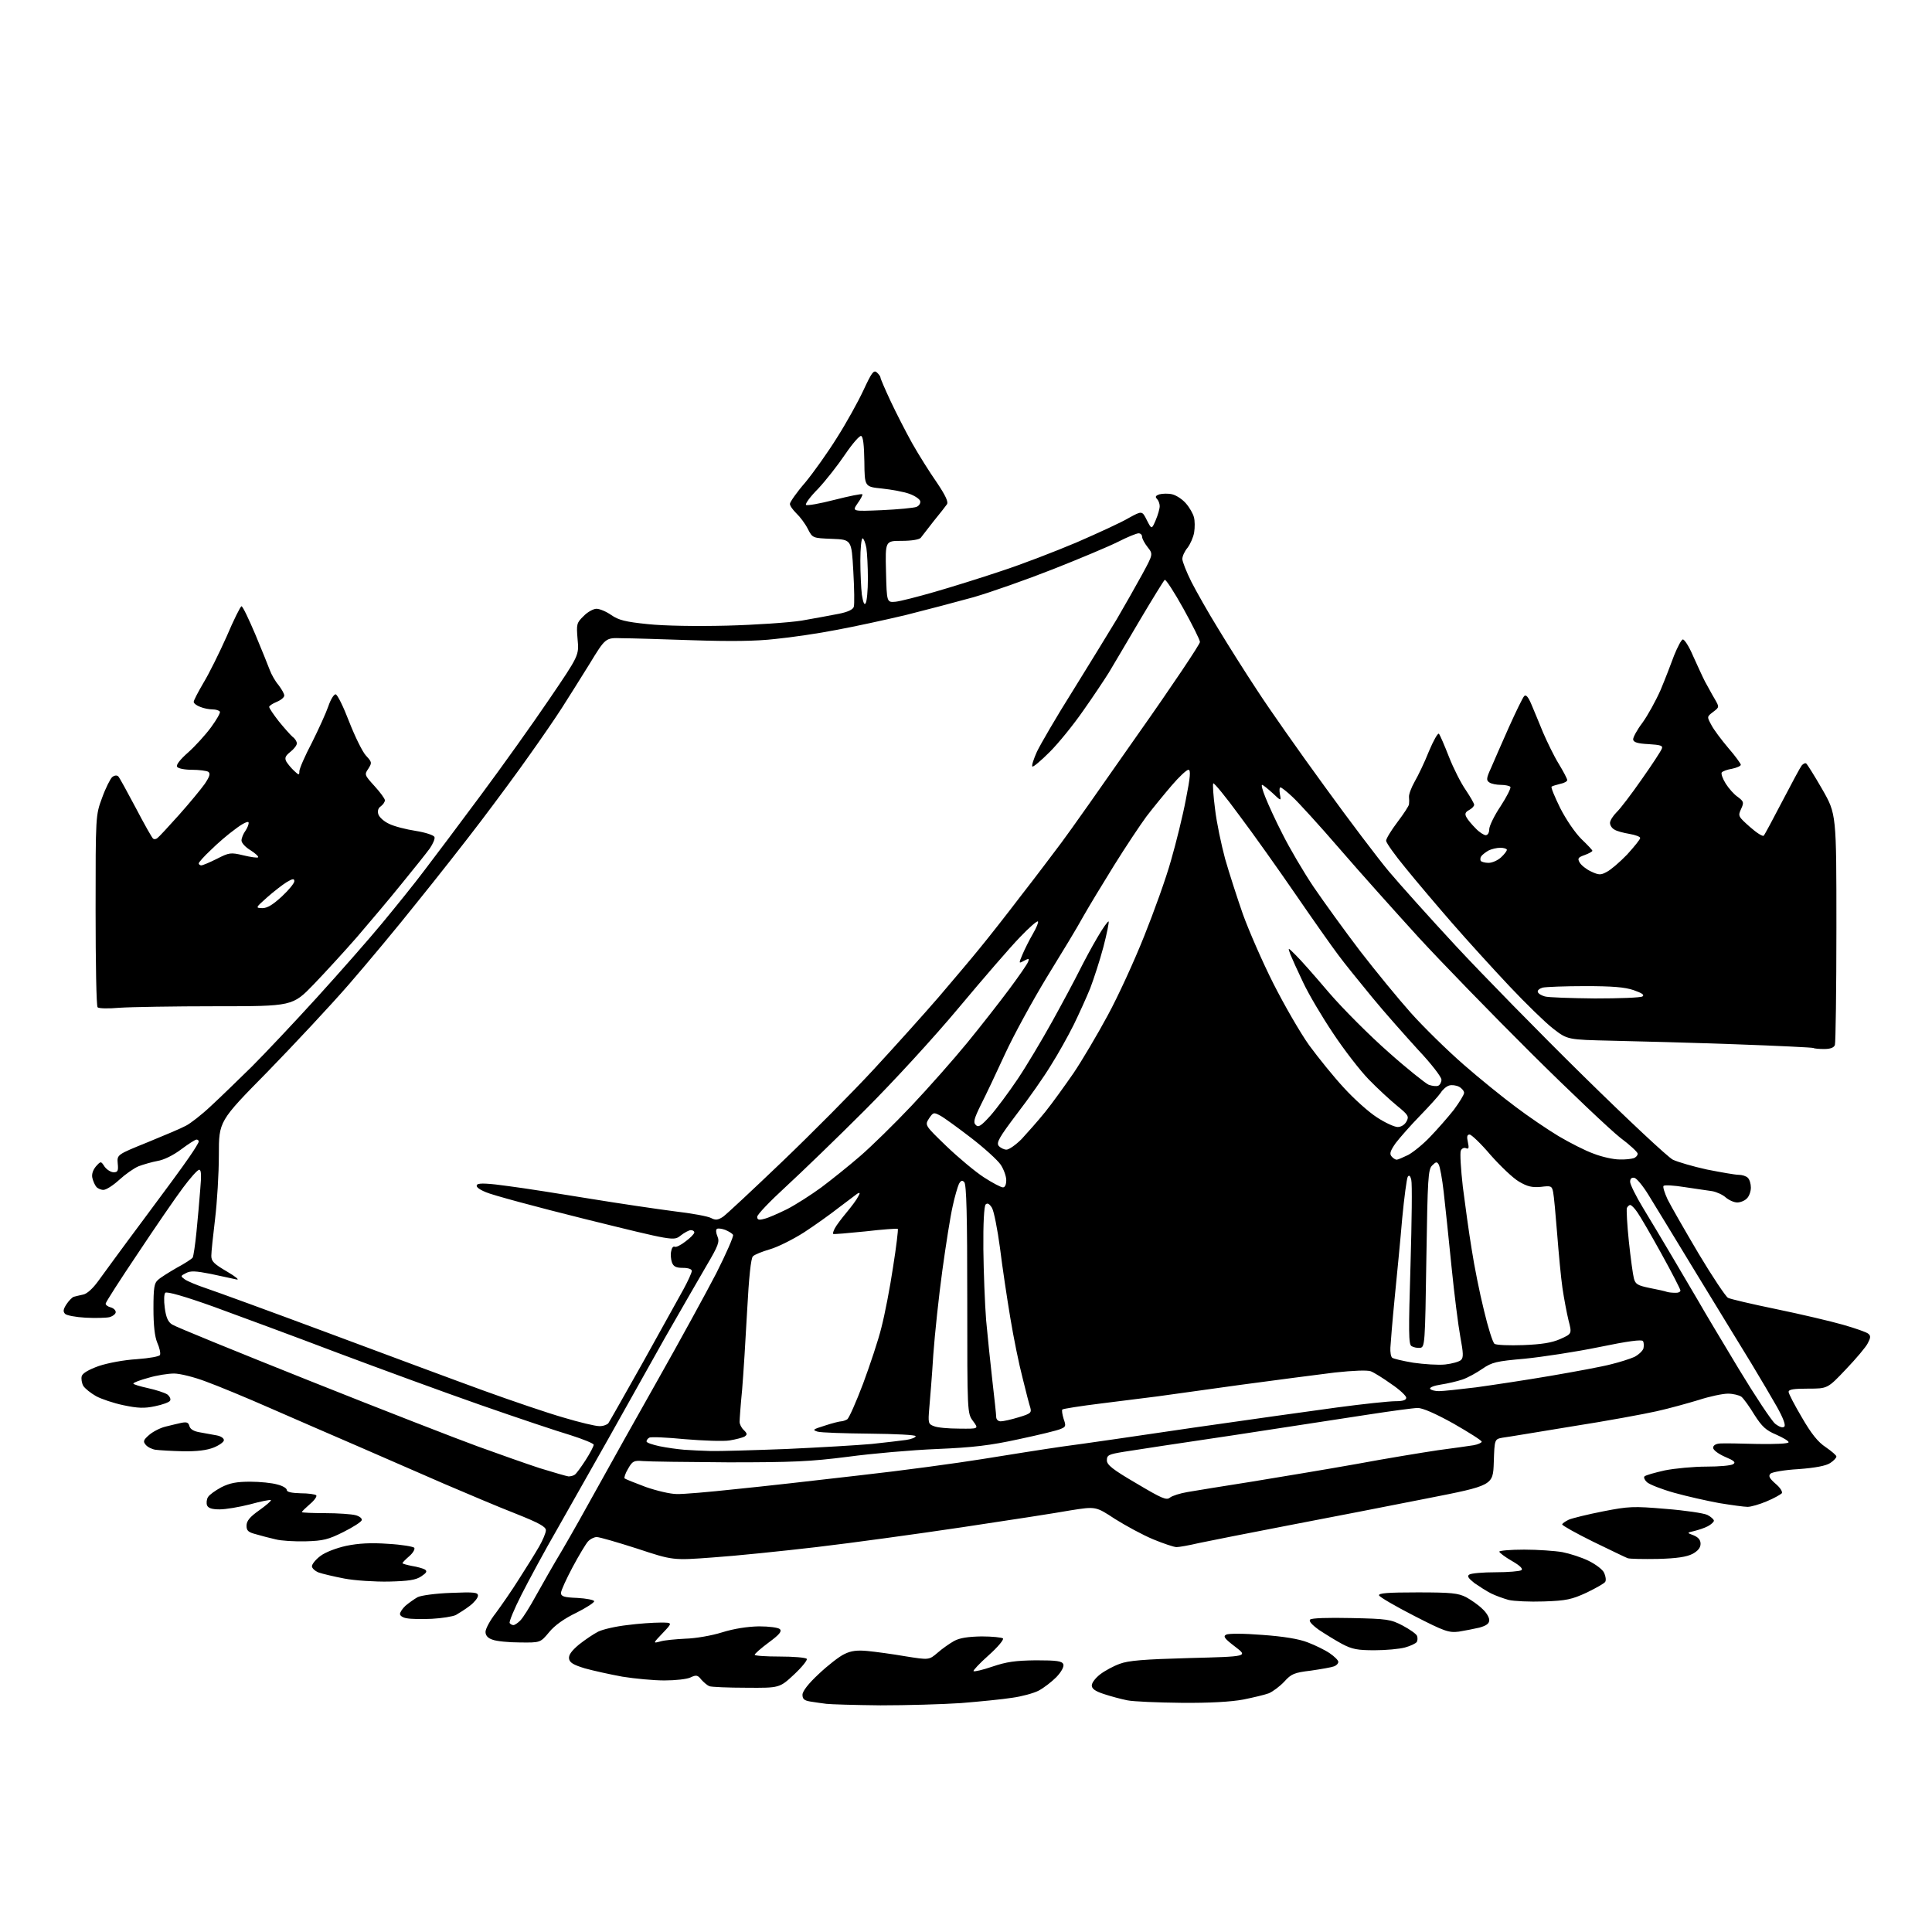 <?xml version="1.0" encoding="UTF-8" standalone="no"?>
<svg 
  version="1.1" 
  xmlns="http://www.w3.org/2000/svg" 
  xmlns:xlink="http://www.w3.org/1999/xlink" 
  xmlns:svg="http://www.w3.org/2000/svg"
  xmlns:rdf="http://www.w3.org/1999/02/22-rdf-syntax-ns#"
  xmlns:cc="http://creativecommons.org/ns#"
  xmlns:dc="http://purl.org/dc/elements/1.1/"
  viewBox="0 0 768 768"
  width="768"
  height="768"
>
<style>svg {background-color: white; }</style>"
<path stroke="none" fill="black" fill-rule="evenodd" d="M350.0,677.9C339.8,677.8 330.1,677.5 328.5,677.3C326.9,677.1 324.0,676.7 322.2,676.4C319.7,676.0 319.0,675.4 319.0,673.7C319.0,672.3 321.3,669.3 325.5,665.4C329.1,662.0 333.7,658.4 335.7,657.5C338.3,656.2 340.8,655.9 344.9,656.3C348.0,656.6 354.7,657.5 359.9,658.4C369.3,659.9 369.3,659.9 372.7,657.0C374.5,655.4 377.5,653.3 379.3,652.3C381.5,651.1 384.8,650.6 390.2,650.5C394.4,650.5 398.2,650.9 398.7,651.3C399.1,651.8 396.6,654.8 393.0,658.0C389.4,661.2 386.7,664.1 387.0,664.3C387.3,664.6 390.7,663.8 394.5,662.5C400.1,660.6 403.6,660.1 411.8,660.0C420.2,660.0 422.2,660.3 422.7,661.6C423.0,662.5 422.0,664.5 419.9,666.7C418.0,668.6 414.9,671.0 412.8,672.1C410.8,673.1 406.1,674.4 402.3,674.9C398.6,675.5 389.4,676.4 382.0,677.0C374.6,677.5 360.2,677.9 350.0,677.9zM469.7,676.9C460.2,676.8 450.5,676.4 448.1,675.9C445.6,675.4 441.5,674.3 438.8,673.4C435.4,672.3 434.0,671.3 434.0,670.0C434.0,668.9 435.5,667.0 437.3,665.6C439.1,664.2 442.6,662.3 445.1,661.4C448.5,660.1 454.6,659.6 472.8,659.1C496.1,658.5 496.1,658.5 491.0,654.6C486.8,651.4 486.1,650.5 487.4,649.8C488.3,649.3 494.4,649.3 501.8,649.9C510.2,650.5 516.4,651.5 519.9,652.9C522.8,654.0 526.7,655.9 528.6,657.2C530.5,658.5 532.0,660.0 532.0,660.6C532.0,661.3 531.2,662.1 530.3,662.4C529.3,662.8 525.2,663.5 521.1,664.1C514.4,664.9 513.3,665.4 510.5,668.5C508.7,670.4 506.0,672.4 504.4,673.1C502.8,673.7 498.2,674.8 494.2,675.6C489.4,676.5 480.8,677.0 469.7,676.9zM296.7,670.9C289.4,670.9 282.8,670.6 282.0,670.3C281.2,670.0 279.8,668.8 278.8,667.7C277.4,665.9 276.8,665.7 274.5,666.8C273.1,667.5 268.4,668.0 264.1,668.0C259.9,668.0 252.3,667.3 247.4,666.5C242.5,665.6 235.7,664.1 232.5,663.2C227.9,661.8 226.4,660.9 226.2,659.3C226.0,657.9 227.2,656.2 230.2,653.7C232.6,651.8 236.0,649.5 237.8,648.6C239.6,647.7 244.8,646.5 249.3,646.0C253.8,645.4 259.7,645.0 262.5,645.0C267.4,645.0 267.4,645.0 263.5,649.1C259.5,653.3 259.5,653.3 262.5,652.5C264.1,652.0 268.6,651.6 272.5,651.4C276.4,651.3 282.9,650.2 287.0,648.9C291.8,647.4 297.1,646.6 301.7,646.5C305.8,646.5 309.4,647.0 310.0,647.6C310.9,648.5 309.8,649.8 305.6,652.9C302.5,655.2 300.0,657.4 300.0,657.8C300.0,658.2 304.5,658.5 309.9,658.5C315.4,658.5 320.2,658.9 320.7,659.4C321.1,659.8 318.9,662.6 315.7,665.6C309.9,671.0 309.9,671.0 296.7,670.9zM546.4,656.0C539.6,656.0 537.5,655.6 533.5,653.5C530.9,652.1 526.7,649.5 524.3,647.9C521.4,645.8 520.2,644.4 520.8,643.8C521.4,643.2 527.9,643.0 537.1,643.2C551.5,643.5 552.8,643.7 557.6,646.2C560.4,647.7 563.0,649.5 563.3,650.3C563.6,651.1 563.5,652.2 563.2,652.7C562.8,653.3 560.7,654.3 558.5,654.9C556.3,655.5 550.9,656.0 546.4,656.0zM206.7,652.9C202.2,652.9 197.3,652.4 195.8,651.8C193.9,651.2 193.0,650.1 193.0,648.7C193.0,647.5 194.8,644.1 197.1,641.2C199.3,638.2 203.5,632.2 206.3,627.7C209.2,623.2 212.8,617.4 214.3,614.8C215.8,612.2 217.0,609.3 217.0,608.3C217.0,606.9 214.3,605.4 205.0,601.7C198.3,599.1 185.6,593.7 176.7,589.9C167.8,586.0 152.4,579.3 142.5,575.0C132.6,570.7 116.8,563.9 107.5,559.8C98.2,555.7 86.6,550.9 81.9,549.2C77.2,547.4 71.5,546.0 69.2,546.0C66.9,546.0 62.3,546.7 59.0,547.7C55.7,548.6 53.0,549.6 53.0,550.0C53.0,550.3 55.6,551.1 58.8,551.8C62.0,552.5 65.4,553.6 66.5,554.3C67.5,555.1 68.0,556.2 67.6,556.8C67.3,557.4 64.6,558.4 61.6,559.0C57.4,559.9 54.8,559.8 49.1,558.6C45.2,557.8 40.2,556.1 38.2,555.0C36.1,553.8 33.8,552.0 33.1,550.9C32.5,549.8 32.2,548.0 32.5,547.0C32.9,545.8 35.4,544.4 39.3,543.0C42.9,541.8 49.3,540.6 54.3,540.3C59.6,539.9 63.4,539.2 63.6,538.6C63.9,537.9 63.4,535.7 62.5,533.7C61.5,531.3 61.0,526.8 61.0,520.2C61.0,512.0 61.3,510.0 62.8,508.8C63.7,507.9 67.1,505.8 70.2,504.0C73.4,502.3 76.3,500.4 76.6,499.9C76.9,499.4 77.6,494.8 78.1,489.7C78.6,484.6 79.3,477.0 79.6,472.8C80.1,467.2 80.0,465.0 79.2,465.0C78.5,465.0 75.6,468.3 72.7,472.2C69.7,476.2 61.6,488.0 54.7,498.4C47.7,508.8 42.0,517.7 42.0,518.2C42.0,518.8 42.9,519.4 44.0,519.7C45.1,520.0 46.0,520.8 46.0,521.6C46.0,522.3 44.9,523.2 43.5,523.6C42.1,523.9 37.8,524.0 34.0,523.8C30.2,523.6 26.5,522.9 25.9,522.3C25.0,521.4 25.1,520.5 26.4,518.5C27.3,517.1 28.7,515.7 29.3,515.5C30.0,515.3 31.7,514.9 33.1,514.6C34.6,514.3 36.9,512.2 39.0,509.3C40.9,506.7 48.9,495.7 56.9,485.0C64.9,474.3 73.2,463.0 75.2,460.0C77.3,457.0 79.0,454.2 79.0,453.8C79.0,453.3 78.6,453.0 78.1,453.0C77.6,453.0 74.8,454.8 72.0,456.9C68.8,459.3 65.1,461.1 62.6,461.5C60.4,461.9 57.0,462.9 55.1,463.6C53.2,464.4 49.8,466.8 47.4,469.0C45.0,471.2 42.2,473.0 41.1,473.0C40.1,473.0 38.8,472.4 38.3,471.8C37.7,471.1 37.0,469.5 36.7,468.2C36.4,466.8 36.9,465.2 38.1,463.7C40.1,461.5 40.1,461.5 41.6,463.8C42.5,465.0 44.1,466.0 45.2,466.0C46.8,466.0 47.1,465.4 46.8,462.5C46.5,459.0 46.5,459.0 58.6,454.1C65.2,451.4 72.1,448.5 73.9,447.5C75.7,446.6 80.2,443.1 83.8,439.7C87.5,436.3 94.8,429.2 100.1,424.0C105.3,418.8 117.0,406.4 126.0,396.5C135.0,386.6 146.7,373.3 151.9,367.0C157.2,360.6 164.8,351.2 168.7,346.0C172.7,340.8 182.8,327.3 191.2,316.0C199.6,304.7 211.8,287.6 218.3,278.0C230.2,260.5 230.2,260.5 229.6,254.1C229.1,248.1 229.2,247.6 232.0,244.9C233.5,243.3 235.9,242.0 237.1,242.0C238.4,242.0 241.0,243.1 243.0,244.5C245.9,246.5 248.6,247.2 257.5,248.1C264.0,248.8 276.8,249.0 289.0,248.7C300.3,248.4 313.6,247.5 318.7,246.7C323.8,245.8 330.4,244.6 333.4,244.0C337.0,243.3 339.1,242.3 339.4,241.2C339.7,240.3 339.6,233.9 339.2,227.0C338.5,214.5 338.5,214.5 330.7,214.2C323.0,213.9 323.0,213.9 321.1,210.2C320.1,208.2 318.0,205.4 316.6,204.1C315.2,202.7 314.0,201.1 314.0,200.3C314.0,199.6 316.7,195.7 320.1,191.8C323.4,187.8 329.1,179.8 332.7,174.0C336.4,168.2 341.1,159.7 343.2,155.2C346.5,148.1 347.3,147.0 348.5,148.0C349.3,148.7 350.0,149.6 350.0,150.1C350.0,150.5 351.8,154.7 354.0,159.4C356.2,164.1 360.1,171.7 362.6,176.2C365.2,180.8 369.6,187.8 372.4,191.8C375.9,197.0 377.1,199.6 376.4,200.5C375.9,201.2 373.6,204.2 371.2,207.1C368.9,210.1 366.5,213.1 366.0,213.8C365.3,214.5 362.4,215.0 358.4,215.0C351.9,215.0 351.9,215.0 352.2,227.2C352.5,239.5 352.5,239.5 356.0,239.2C357.9,239.0 364.9,237.2 371.5,235.3C378.1,233.4 390.0,229.7 398.0,227.0C406.0,224.4 419.5,219.2 428.0,215.6C436.5,211.9 445.9,207.6 448.7,205.9C454.0,203.0 454.0,203.0 455.9,206.8C457.8,210.5 457.8,210.5 459.4,206.8C460.3,204.7 461.0,202.2 461.0,201.2C461.0,200.2 460.5,198.9 459.9,198.3C459.1,197.5 459.4,197.0 460.9,196.5C462.1,196.2 464.4,196.1 466.0,196.5C467.6,196.9 470.1,198.5 471.5,200.2C472.9,201.8 474.3,204.3 474.6,205.6C475.0,207.0 475.0,209.7 474.7,211.6C474.4,213.5 473.2,216.2 472.1,217.7C470.9,219.1 470.0,221.1 470.0,222.2C470.0,223.2 471.6,227.3 473.6,231.3C475.6,235.2 480.4,243.7 484.3,250.0C488.1,256.3 495.1,267.4 499.8,274.5C504.4,281.6 516.4,298.7 526.4,312.4C536.3,326.1 547.9,341.4 552.1,346.4C556.4,351.5 568.3,364.8 578.7,376.0C589.2,387.3 612.0,410.6 629.5,427.8C647.1,445.1 663.0,460.0 665.0,461.0C666.9,461.9 673.0,463.7 678.5,464.9C684.1,466.0 689.7,467.0 691.1,467.0C692.5,467.0 694.1,467.5 694.8,468.2C695.5,468.9 696.0,470.6 696.0,472.1C696.0,473.6 695.3,475.6 694.4,476.4C693.6,477.3 691.8,478.0 690.6,478.0C689.3,478.0 687.3,477.1 686.0,476.0C684.8,474.9 682.3,473.8 680.6,473.5C678.9,473.3 674.0,472.5 669.7,471.9C665.4,471.2 661.7,471.0 661.3,471.4C660.9,471.7 661.7,474.2 662.9,476.8C664.2,479.4 669.7,489.0 675.2,498.3C680.7,507.5 686.0,515.4 686.9,515.9C687.8,516.4 696.4,518.4 706.1,520.4C715.8,522.4 727.7,525.2 732.6,526.6C737.5,528.0 742.1,529.6 742.7,530.2C743.7,531.0 743.6,531.8 742.5,533.9C741.8,535.4 737.8,540.1 733.8,544.3C726.5,552.0 726.5,552.0 718.8,552.0C713.1,552.0 711.0,552.3 711.0,553.3C711.0,554.0 713.4,558.6 716.3,563.5C720.0,569.9 722.7,573.3 725.8,575.3C728.1,576.9 730.0,578.5 730.0,579.0C730.0,579.5 728.9,580.7 727.5,581.6C725.8,582.7 721.6,583.5 714.9,584.0C709.4,584.3 704.4,585.2 703.8,585.8C702.9,586.7 703.3,587.6 705.8,589.8C707.6,591.3 708.7,593.0 708.3,593.6C707.8,594.1 705.2,595.6 702.3,596.8C699.5,598.0 696.0,599.0 694.7,599.0C693.4,599.0 688.3,598.3 683.4,597.5C678.5,596.6 670.5,594.8 665.5,593.4C660.5,592.0 655.7,590.1 654.7,589.2C653.8,588.4 653.3,587.3 653.7,586.9C654.2,586.4 657.8,585.4 661.8,584.5C665.8,583.7 673.3,583.0 678.3,583.0C683.4,583.0 688.2,582.6 689.0,582.0C690.1,581.3 689.3,580.6 685.7,579.1C683.0,577.9 681.0,576.4 681.0,575.5C681.0,574.6 682.0,573.9 683.8,573.8C685.3,573.7 692.0,573.8 698.8,574.0C705.8,574.1 711.0,573.9 711.0,573.3C711.0,572.8 708.8,571.5 706.1,570.3C702.0,568.6 700.4,567.1 697.4,562.4C695.4,559.1 693.1,555.9 692.2,555.2C691.3,554.6 688.9,554.0 686.9,554.0C684.8,554.0 679.6,555.1 675.3,556.5C671.0,557.8 663.5,559.9 658.5,561.0C653.6,562.1 638.5,564.9 625.0,567.0C611.5,569.2 599.1,571.3 597.3,571.5C594.1,572.1 594.1,572.1 593.8,581.3C593.5,590.5 593.5,590.5 567.0,595.7C552.4,598.6 527.7,603.4 512.0,606.4C496.3,609.4 480.4,612.6 476.5,613.4C472.7,614.3 468.7,615.0 467.7,615.0C466.7,615.0 462.5,613.6 458.4,611.9C454.3,610.2 447.5,606.5 443.2,603.8C435.6,598.8 435.6,598.8 425.5,600.4C420.0,601.4 400.6,604.4 382.5,607.1C364.4,609.8 338.2,613.4 324.5,615.0C310.8,616.6 292.3,618.5 283.5,619.1C267.5,620.3 267.5,620.3 253.3,615.6C245.5,613.1 238.3,611.0 237.2,611.0C236.2,611.0 234.6,611.8 233.7,612.8C232.9,613.7 230.1,618.3 227.6,623.0C225.1,627.7 223.0,632.3 223.0,633.2C223.0,634.6 224.2,635.0 229.5,635.2C233.1,635.4 236.1,636.0 236.2,636.5C236.3,637.0 233.1,639.1 229.1,641.1C224.3,643.4 220.5,646.1 218.3,648.8C214.8,653.0 214.8,653.0 206.7,652.9zM579.9,648.6C575.9,649.1 574.2,648.5 562.1,642.3C554.7,638.5 548.5,634.9 548.2,634.2C547.9,633.3 551.6,633.0 563.5,633.0C577.0,633.0 579.6,633.3 582.8,634.9C584.8,636.0 587.7,638.0 589.2,639.5C590.8,640.9 592.0,642.9 592.0,644.0C592.0,645.4 590.9,646.2 588.1,647.0C586.0,647.5 582.3,648.2 579.9,648.6zM204.1,646.0C204.6,646.0 205.8,645.2 206.8,644.2C207.9,643.1 210.6,638.8 213.0,634.4C215.4,630.1 220.1,621.8 223.6,616.0C227.0,610.2 233.3,599.0 237.7,591.0C242.1,583.0 252.8,563.9 261.5,548.5C270.2,533.1 280.6,514.1 284.7,506.2C288.7,498.3 291.7,491.4 291.4,490.9C291.1,490.3 289.7,489.5 288.3,488.9C287.0,488.4 285.4,488.2 285.0,488.5C284.5,488.8 284.6,490.1 285.2,491.5C286.1,493.6 285.6,495.1 280.8,503.2C277.8,508.3 270.3,521.4 264.1,532.2C258.0,543.1 248.0,560.9 241.9,571.8C235.8,582.6 226.7,598.7 221.7,607.5C216.6,616.3 210.2,628.2 207.3,633.9C204.4,639.6 202.3,644.7 202.6,645.2C202.9,645.6 203.5,646.0 204.1,646.0zM171.7,643.5C167.7,643.7 163.3,643.6 161.8,643.3C160.2,643.1 159.0,642.3 159.0,641.6C159.0,640.9 160.0,639.4 161.2,638.3C162.5,637.2 164.6,635.7 166.0,634.9C167.4,634.2 173.3,633.4 179.2,633.2C188.6,632.8 190.0,633.0 190.0,634.3C190.0,635.2 188.5,637.0 186.8,638.3C185.0,639.7 182.4,641.3 181.2,642.0C179.9,642.6 175.6,643.3 171.7,643.5zM613.7,636.6C608.1,636.8 601.8,636.5 599.7,636.0C597.6,635.4 594.5,634.3 592.7,633.4C590.9,632.5 588.0,630.6 586.1,629.3C583.6,627.3 583.1,626.5 584.1,625.9C584.9,625.4 589.5,625.0 594.5,625.0C599.5,625.0 604.1,624.6 604.7,624.2C605.6,623.7 604.3,622.4 601.0,620.5C598.2,618.9 596.0,617.2 596.0,616.8C596.0,616.4 600.4,616.0 605.9,616.0C611.3,616.0 618.2,616.5 621.1,617.0C624.1,617.6 628.8,619.1 631.6,620.5C634.4,621.9 637.2,624.0 637.7,625.3C638.3,626.6 638.5,628.2 638.1,628.8C637.8,629.4 634.4,631.3 630.7,633.1C624.8,635.8 622.7,636.3 613.7,636.6zM154.6,628.7C149.0,628.8 141.1,628.3 136.9,627.5C132.7,626.7 128.1,625.6 126.7,625.1C125.2,624.5 124.0,623.4 124.0,622.6C124.0,621.8 125.5,619.9 127.4,618.5C129.4,617.0 133.6,615.4 137.6,614.5C142.5,613.5 147.4,613.2 154.3,613.7C159.7,614.0 164.4,614.8 164.7,615.3C165.0,615.9 164.1,617.4 162.7,618.6C161.2,619.9 160.0,621.1 160.0,621.4C160.0,621.6 161.7,622.1 163.8,622.5C165.8,622.8 168.2,623.5 168.9,623.9C169.9,624.6 169.6,625.2 167.5,626.6C165.3,628.1 162.4,628.5 154.6,628.7zM659.0,619.7C653.2,619.8 647.8,619.7 647.0,619.4C646.2,619.1 640.0,616.1 633.2,612.8C626.5,609.5 621.0,606.4 621.0,606.0C621.0,605.6 622.2,604.8 623.6,604.1C625.0,603.5 631.1,602.0 637.2,600.8C647.4,598.8 649.2,598.7 662.1,599.8C669.8,600.4 677.2,601.5 678.7,602.2C680.1,602.9 681.3,604.0 681.3,604.5C681.3,605.0 680.2,606.0 678.9,606.7C677.6,607.4 675.1,608.2 673.5,608.6C670.5,609.3 670.5,609.3 673.2,610.3C675.1,611.1 676.0,612.1 676.0,613.7C676.0,615.2 675.0,616.5 672.8,617.7C670.4,618.9 666.6,619.5 659.0,619.7zM121.5,612.7C117.1,612.8 111.7,612.5 109.5,611.9C107.3,611.4 103.8,610.5 101.8,609.9C98.7,609.1 98.0,608.5 98.0,606.5C98.0,604.6 99.3,603.0 103.0,600.4C105.8,598.4 107.9,596.6 107.7,596.3C107.4,596.1 103.7,596.8 99.4,598.0C95.1,599.1 89.7,600.0 87.3,600.0C84.2,600.0 82.8,599.5 82.3,598.4C82.0,597.5 82.1,596.0 82.7,595.1C83.2,594.2 85.6,592.5 88.0,591.2C91.4,589.5 94.1,589.0 99.5,589.0C103.3,589.0 108.2,589.5 110.2,590.1C112.3,590.6 114.0,591.6 114.0,592.3C114.0,593.1 115.9,593.5 119.5,593.6C122.5,593.6 125.3,594.0 125.7,594.4C126.1,594.8 125.0,596.4 123.2,597.9C121.5,599.4 120.0,600.8 120.0,601.1C120.0,601.3 124.2,601.5 129.2,601.5C134.3,601.5 139.8,601.9 141.3,602.3C142.9,602.7 144.0,603.6 143.8,604.3C143.6,605.0 140.3,607.1 136.5,609.0C130.5,612.0 128.5,612.5 121.5,612.7zM465.1,595.3C466.0,594.6 469.1,593.6 472.1,593.1C475.1,592.6 486.5,590.7 497.5,589.0C508.5,587.2 527.2,584.1 539.0,582.0C550.8,579.8 565.5,577.4 571.5,576.5C577.5,575.7 584.0,574.8 585.8,574.5C587.5,574.2 589.0,573.5 589.0,573.1C589.0,572.6 583.9,569.4 577.8,565.9C570.8,562.0 565.4,559.6 563.5,559.7C561.9,559.7 553.1,560.9 544.0,562.3C534.9,563.7 510.9,567.4 490.5,570.5C470.1,573.5 450.5,576.5 446.8,577.1C440.7,578.1 440.0,578.4 440.0,580.5C440.0,582.3 442.2,584.1 451.8,589.7C461.9,595.7 463.7,596.5 465.1,595.3zM269.0,593.9C271.5,594.0 281.8,593.1 292.0,592.0C302.2,591.0 324.4,588.5 341.5,586.5C358.6,584.6 380.6,581.6 390.5,580.0C400.4,578.4 414.8,576.1 422.5,575.0C430.2,574.0 453.6,570.6 474.5,567.5C495.4,564.5 521.0,560.9 531.4,559.5C541.8,558.1 552.3,557.0 554.7,557.0C557.6,557.0 559.0,556.6 559.0,555.6C559.0,554.9 556.4,552.4 553.1,550.2C549.9,547.9 546.2,545.6 544.9,545.1C543.4,544.6 538.1,544.8 530.6,545.6C524.1,546.4 507.2,548.6 493.1,550.5C479.0,552.5 464.1,554.5 460.0,555.1C455.9,555.6 445.8,556.9 437.7,557.9C429.6,558.9 422.6,560.0 422.3,560.3C422.0,560.6 422.3,562.3 422.8,564.0C423.8,566.8 423.7,567.2 421.7,568.0C420.5,568.6 413.0,570.4 405.0,572.1C393.6,574.6 386.7,575.4 372.5,576.0C362.6,576.4 346.6,577.8 337.0,579.1C322.0,581.0 315.3,581.3 289.5,581.3C273.0,581.2 257.7,581.0 255.6,580.8C252.0,580.5 251.4,580.8 249.7,583.8C248.6,585.6 248.0,587.4 248.3,587.7C248.7,588.0 252.4,589.5 256.7,591.1C261.0,592.6 266.5,593.9 269.0,593.9zM226.0,586.9C226.8,586.9 228.0,586.6 228.5,586.2C229.1,585.8 231.0,583.2 232.8,580.4C234.6,577.6 236.0,574.9 236.0,574.3C236.0,573.8 231.8,572.1 226.8,570.5C221.7,569.0 205.6,563.6 191.0,558.5C176.4,553.4 150.8,544.0 134.0,537.7C117.2,531.3 95.2,523.2 85.1,519.5C73.4,515.3 66.3,513.3 65.7,513.9C65.2,514.4 65.1,517.0 65.5,519.9C66.0,523.7 66.8,525.5 68.4,526.5C69.7,527.4 94.3,537.4 123.1,548.9C151.9,560.4 182.0,572.1 190.0,575.0C198.0,577.9 209.0,581.8 214.5,583.6C220.0,585.3 225.2,586.8 226.0,586.9zM72.7,576.9C68.2,576.8 63.3,576.5 61.8,576.3C60.4,576.1 58.6,575.2 57.9,574.3C56.8,573.0 57.0,572.4 59.3,570.4C60.8,569.1 63.7,567.6 65.8,567.1C67.8,566.6 70.7,565.9 72.1,565.6C74.2,565.2 74.9,565.4 75.3,566.9C75.6,568.1 77.0,569.0 79.6,569.4C81.8,569.8 84.7,570.3 86.2,570.6C87.8,570.9 89.0,571.7 89.0,572.5C89.0,573.2 87.2,574.5 85.0,575.4C82.3,576.5 78.3,577.0 72.7,576.9zM282.5,576.8C285.8,576.9 299.3,576.5 312.5,576.0C325.7,575.4 341.0,574.5 346.5,574.0C352.0,573.4 358.2,572.7 360.2,572.4C362.3,572.1 364.0,571.4 364.0,570.9C364.0,570.4 356.0,570.0 345.8,569.9C335.7,569.8 326.4,569.5 325.0,569.1C322.8,568.4 323.1,568.2 327.9,566.7C330.9,565.7 333.8,565.0 334.4,565.0C335.0,565.0 336.1,564.6 336.8,564.2C337.5,563.7 340.3,557.4 343.1,550.0C345.8,542.7 349.2,532.6 350.4,527.6C351.7,522.6 353.8,511.8 355.0,503.7C356.3,495.6 357.1,488.7 356.9,488.5C356.6,488.3 350.8,488.7 344.0,489.5C337.1,490.2 331.4,490.7 331.2,490.5C331.0,490.3 331.3,489.3 331.9,488.2C332.4,487.2 334.5,484.4 336.5,482.0C338.5,479.6 340.6,476.8 341.1,475.7C342.0,474.2 341.9,473.9 340.8,474.5C340.1,475.0 336.8,477.5 333.5,480.0C330.2,482.6 323.9,487.1 319.6,489.9C315.2,492.7 309.2,495.7 306.1,496.6C303.0,497.5 300.0,498.7 299.3,499.4C298.5,500.1 297.7,507.8 297.0,521.0C296.4,532.3 295.5,546.5 295.0,552.5C294.4,558.5 294.0,564.3 294.0,565.2C294.0,566.1 294.7,567.6 295.7,568.5C297.1,569.9 297.1,570.3 295.9,571.1C295.1,571.5 292.5,572.2 290.0,572.6C287.5,573.0 279.6,572.7 272.3,572.1C265.1,571.4 258.7,571.1 258.1,571.5C257.5,571.8 257.0,572.5 257.0,573.0C257.0,573.5 259.4,574.3 262.2,574.9C265.1,575.5 269.5,576.1 272.0,576.3C274.5,576.5 279.2,576.7 282.5,576.8zM381.3,567.9C389.1,568.0 389.1,568.0 386.8,564.9C384.5,561.8 384.5,561.8 384.5,516.5C384.5,483.4 384.2,470.8 383.3,469.9C382.5,469.1 382.0,469.2 381.2,470.6C380.7,471.7 379.5,475.7 378.7,479.5C377.8,483.4 376.0,494.8 374.6,505.0C373.2,515.2 371.6,530.2 371.0,538.5C370.5,546.8 369.7,556.3 369.4,559.8C368.9,565.6 369.0,566.1 371.2,566.9C372.5,567.5 377.0,567.9 381.3,567.9zM709.3,567.1C709.9,566.5 708.8,563.6 706.4,559.3C704.3,555.6 699.7,547.8 696.2,542.0C692.6,536.2 682.9,520.2 674.5,506.5C666.2,492.8 657.5,478.6 655.3,475.0C653.1,471.4 650.6,468.4 649.7,468.2C648.6,468.0 648.0,468.5 648.0,469.8C648.0,470.8 650.3,475.5 653.1,480.1C655.9,484.7 661.1,493.4 664.7,499.5C668.3,505.6 673.0,513.6 675.3,517.5C677.5,521.4 684.7,533.4 691.2,544.2C697.8,555.1 704.3,564.9 705.7,566.0C707.4,567.3 708.7,567.7 709.3,567.1zM238.1,566.9C239.6,567.0 241.2,566.4 241.8,565.8C242.3,565.1 248.5,554.1 255.6,541.5C262.6,528.9 269.9,515.8 271.7,512.5C273.5,509.2 275.0,505.9 275.0,505.2C275.0,504.5 273.6,504.0 271.5,504.0C268.8,504.0 267.7,503.5 267.1,501.8C266.7,500.7 266.5,498.6 266.8,497.4C267.0,496.1 267.6,495.3 268.2,495.6C268.7,495.9 270.6,495.0 272.5,493.5C274.4,492.1 276.0,490.5 276.0,489.9C276.0,489.4 275.4,489.0 274.6,489.0C273.9,489.0 272.0,490.0 270.5,491.2C267.8,493.3 267.8,493.3 232.6,484.6C213.3,479.8 195.5,475.0 193.1,473.9C190.0,472.6 189.0,471.6 189.7,470.9C190.4,470.2 194.3,470.4 202.1,471.5C208.4,472.3 222.9,474.6 234.5,476.5C246.1,478.4 261.1,480.6 268.0,481.5C274.9,482.3 281.5,483.5 282.7,484.2C284.4,485.1 285.4,485.0 287.4,483.7C288.7,482.8 299.3,472.9 310.9,461.8C322.6,450.6 339.0,434.1 347.4,425.0C355.8,415.9 367.4,403.0 373.1,396.4C378.8,389.7 386.2,381.0 389.5,376.9C392.8,372.9 400.2,363.5 405.9,356.0C411.7,348.6 418.8,339.1 421.9,335.0C425.0,330.9 438.6,311.6 452.2,292.1C465.9,272.7 477.0,256.1 477.0,255.2C477.0,254.4 474.0,248.4 470.4,241.9C466.8,235.4 463.4,230.2 463.0,230.5C462.6,230.8 458.1,238.1 453.0,246.7C447.9,255.4 442.3,264.8 440.7,267.5C439.0,270.2 434.5,277.0 430.6,282.5C426.8,288.0 420.8,295.4 417.3,298.9C413.8,302.4 410.7,305.0 410.4,304.7C410.0,304.4 410.9,301.7 412.2,298.8C413.6,295.9 419.9,285.0 426.4,274.7C432.8,264.4 440.7,251.5 443.9,246.2C447.0,240.9 451.6,232.8 454.0,228.4C458.4,220.3 458.4,220.3 456.2,217.5C455.0,216.0 454.0,214.1 454.0,213.4C454.0,212.6 453.4,212.0 452.6,212.0C451.8,212.0 448.1,213.5 444.4,215.4C440.6,217.3 428.9,222.2 418.5,226.3C408.1,230.4 393.9,235.4 387.0,237.4C380.1,239.3 368.0,242.5 360.0,244.5C352.0,246.4 339.6,249.1 332.5,250.4C325.4,251.8 314.4,253.4 308.2,254.0C300.5,254.9 290.2,255.0 275.2,254.5C263.3,254.1 250.6,253.7 247.1,253.7C240.7,253.5 240.7,253.5 234.3,264.0C230.7,269.8 225.8,277.6 223.3,281.5C220.8,285.4 215.1,293.7 210.6,300.0C206.2,306.3 197.4,318.2 191.1,326.5C184.8,334.8 173.4,349.3 165.7,358.8C158.1,368.4 145.9,383.0 138.7,391.3C131.5,399.6 116.9,415.2 106.3,426.1C87.0,445.7 87.0,445.7 87.0,459.1C87.0,466.5 86.3,477.9 85.5,484.5C84.7,491.1 84.0,497.7 84.0,499.2C84.0,501.4 85.0,502.4 90.3,505.5C93.7,507.5 95.4,508.9 94.0,508.6C92.6,508.3 88.0,507.3 83.8,506.4C77.7,505.2 75.7,505.1 73.9,506.1C71.7,507.2 71.7,507.3 73.5,508.6C74.5,509.3 78.3,510.9 81.9,512.1C85.5,513.3 107.2,521.2 130.0,529.7C152.8,538.2 180.7,548.6 192.0,552.7C203.3,556.8 217.7,561.7 224.0,563.5C230.3,565.4 236.7,566.9 238.1,566.9zM397.8,565.0C398.8,565.0 402.0,564.3 404.9,563.4C409.6,562.0 410.1,561.6 409.6,559.7C409.2,558.5 407.8,553.2 406.5,547.8C405.1,542.5 402.9,531.7 401.6,523.8C400.3,516.0 398.4,503.4 397.5,496.0C396.5,488.6 395.1,481.4 394.3,480.1C393.3,478.5 392.5,478.1 391.8,478.8C391.2,479.4 390.8,486.4 390.9,496.5C391.0,505.6 391.5,518.4 392.0,524.8C392.6,531.2 393.7,542.1 394.5,549.0C395.3,555.9 396.0,562.3 396.0,563.2C396.0,564.3 396.8,565.0 397.8,565.0zM572.0,553.0C573.6,553.0 580.2,552.3 586.7,551.5C593.2,550.6 606.6,548.6 616.5,546.9C626.4,545.2 637.2,543.2 640.5,542.3C643.8,541.5 647.9,540.2 649.7,539.4C651.4,538.5 653.0,537.0 653.3,536.0C653.5,535.0 653.5,533.7 653.1,533.1C652.6,532.4 647.2,533.1 635.6,535.5C626.4,537.4 613.1,539.4 606.2,540.1C594.8,541.1 593.1,541.5 589.3,544.1C587.0,545.7 583.4,547.7 581.3,548.4C579.2,549.1 575.4,550.0 572.7,550.4C570.1,550.8 568.2,551.5 568.5,552.1C568.9,552.6 570.4,553.0 572.0,553.0zM574.5,542.4C577.2,542.1 580.1,541.3 580.8,540.6C581.8,539.6 581.7,537.9 580.5,531.4C579.7,527.1 578.1,514.5 577.0,503.5C575.9,492.5 574.5,479.2 573.9,473.9C573.3,468.6 572.4,463.7 571.9,462.9C571.2,461.7 570.8,461.8 569.3,463.3C567.7,464.9 567.5,468.2 567.0,500.3C566.5,534.6 566.4,535.5 564.5,535.8C563.4,535.9 561.9,535.6 561.1,535.1C559.9,534.4 559.9,529.3 560.7,502.9C561.2,485.6 561.4,470.4 561.0,469.0C560.6,467.3 560.1,467.0 559.6,467.8C559.2,468.5 558.2,475.9 557.4,484.3C556.7,492.7 555.3,506.9 554.4,516.0C553.5,525.1 552.8,533.9 552.7,535.7C552.6,537.5 552.9,539.3 553.4,539.7C553.8,540.1 557.6,541.0 561.8,541.7C566.0,542.3 571.8,542.7 574.5,542.4zM605.5,534.7C612.8,534.4 616.8,533.8 620.2,532.3C624.9,530.2 624.9,530.2 623.5,524.8C622.8,521.9 621.7,516.1 621.1,512.0C620.5,507.9 619.6,498.2 619.0,490.5C618.4,482.8 617.7,475.3 617.4,473.9C616.9,471.4 616.6,471.3 612.5,471.8C609.0,472.1 607.2,471.7 603.8,469.7C601.4,468.3 596.4,463.5 592.5,459.1C588.7,454.6 584.9,451.0 584.2,451.0C583.2,451.0 583.0,451.8 583.5,454.0C584.0,456.4 583.9,456.9 582.7,456.4C581.9,456.1 581.0,456.6 580.7,457.4C580.3,458.3 580.7,464.7 581.5,471.8C582.4,478.8 583.9,489.9 585.0,496.5C586.0,503.1 588.2,514.1 589.9,520.9C591.5,527.7 593.4,533.7 594.1,534.2C594.9,534.7 600.0,534.9 605.5,534.7zM665.8,513.9C667.0,514.0 668.0,513.6 668.0,513.0C668.0,512.5 664.6,505.9 660.4,498.3C656.2,490.7 651.9,483.3 650.8,481.8C649.7,480.2 648.5,479.0 648.0,479.0C647.6,479.0 647.0,479.6 646.7,480.2C646.5,480.9 646.8,486.9 647.5,493.5C648.2,500.1 649.1,506.7 649.5,508.2C650.1,510.5 651.0,511.0 655.8,512.0C659.0,512.6 662.0,513.3 662.5,513.5C663.0,513.7 664.5,513.9 665.8,513.9zM303.8,484.5C305.3,484.2 309.3,482.4 312.8,480.7C316.3,478.9 322.4,475.0 326.5,472.0C330.5,469.0 337.5,463.4 342.0,459.5C346.4,455.7 355.6,446.7 362.4,439.5C369.1,432.4 379.1,421.1 384.5,414.5C389.9,407.9 397.4,398.3 401.2,393.2C405.0,388.1 408.4,383.2 408.7,382.3C409.2,381.0 409.0,380.9 407.1,381.9C404.9,383.1 404.9,383.1 406.5,379.3C407.4,377.2 409.2,373.6 410.6,371.2C412.0,368.8 412.9,366.6 412.6,366.3C412.3,365.9 409.0,368.8 405.4,372.6C401.7,376.4 390.9,388.9 381.2,400.5C371.1,412.6 355.1,430.0 343.6,441.5C332.5,452.6 318.4,466.2 312.2,471.9C306.1,477.5 301.0,482.8 301.0,483.7C301.0,484.9 301.7,485.1 303.8,484.5zM398.7,472.0C399.5,472.0 400.0,470.9 400.0,469.1C400.0,467.6 399.0,464.8 397.8,463.0C396.5,461.1 391.2,456.3 386.0,452.3C380.8,448.3 375.3,444.3 373.8,443.5C371.2,442.1 371.0,442.1 369.3,444.6C367.6,447.3 367.6,447.3 376.2,455.6C381.0,460.2 387.7,465.8 391.1,468.0C394.5,470.2 397.9,472.0 398.7,472.0zM555.2,461.0C555.7,461.0 557.7,460.1 559.8,459.1C561.8,458.0 565.8,454.8 568.6,451.8C571.4,448.9 575.6,444.1 577.9,441.2C580.1,438.2 582.0,435.2 582.0,434.4C582.0,433.7 581.1,432.6 580.0,432.0C578.8,431.4 577.1,431.2 576.1,431.5C575.0,431.8 573.5,433.1 572.7,434.4C571.9,435.6 568.1,439.8 564.4,443.6C560.7,447.4 556.4,452.3 554.8,454.4C552.7,457.4 552.3,458.6 553.1,459.6C553.7,460.4 554.7,461.0 555.2,461.0zM643.7,460.9C646.0,461.0 648.5,460.7 649.4,460.4C650.3,460.1 651.0,459.3 651.0,458.6C651.0,458.0 647.9,455.1 644.0,452.2C640.2,449.2 624.3,434.2 608.7,418.7C593.1,403.2 572.9,382.4 563.8,372.5C554.8,362.6 540.7,346.9 532.6,337.5C524.5,328.1 516.0,318.8 513.8,316.8C511.6,314.7 509.4,313.0 509.0,313.0C508.6,313.0 508.5,314.2 508.8,315.8C509.3,318.5 509.3,318.5 505.8,315.2C503.9,313.5 502.1,312.0 501.7,312.0C501.3,312.0 501.9,314.2 503.0,316.9C504.1,319.7 507.1,326.3 509.9,331.7C512.6,337.1 518.1,346.5 522.2,352.6C526.3,358.6 534.6,370.1 540.7,378.1C546.8,386.0 555.9,397.1 560.9,402.7C565.9,408.3 575.3,417.5 581.7,423.1C588.1,428.7 597.5,436.3 602.5,440.0C607.5,443.8 615.2,449.0 619.5,451.6C623.9,454.2 630.1,457.4 633.5,458.6C636.8,459.9 641.4,460.9 643.7,460.9zM400.1,457.0C401.1,457.0 403.8,455.1 406.1,452.8C408.3,450.4 412.6,445.6 415.5,442.0C418.4,438.4 423.4,431.4 426.8,426.5C430.1,421.6 436.2,411.3 440.3,403.7C444.4,396.2 450.9,382.0 454.8,372.2C458.7,362.5 463.6,348.9 465.5,342.0C467.5,335.1 470.2,324.2 471.4,317.8C473.2,308.8 473.4,306.0 472.4,306.0C471.7,306.0 468.7,308.8 465.8,312.2C462.8,315.7 458.3,321.2 455.7,324.6C453.2,328.0 447.4,336.7 442.8,344.1C438.2,351.5 432.7,360.6 430.5,364.5C428.4,368.4 421.9,379.1 416.1,388.5C410.4,397.9 402.9,411.6 399.5,419.0C396.1,426.4 391.8,435.5 389.9,439.2C387.2,444.7 386.8,446.2 387.9,447.2C388.9,448.3 390.0,447.6 393.7,443.5C396.1,440.8 401.0,434.2 404.5,429.0C408.0,423.8 414.2,413.4 418.3,406.0C422.4,398.6 427.2,389.6 429.0,386.0C430.8,382.4 434.0,376.4 436.2,372.7C438.4,368.9 440.4,366.1 440.7,366.3C440.9,366.6 440.0,371.2 438.6,376.5C437.2,381.8 434.8,389.1 433.4,392.8C431.9,396.5 428.9,403.1 426.8,407.4C424.6,411.8 420.6,419.0 417.8,423.4C415.1,427.9 409.0,436.6 404.3,442.7C397.2,452.1 396.0,454.2 397.0,455.5C397.7,456.3 399.1,457.0 400.1,457.0zM555.6,448.0C557.0,448.0 558.4,447.1 559.1,445.8C560.2,443.8 559.8,443.2 555.4,439.6C552.7,437.4 547.6,432.7 544.1,429.1C540.6,425.5 534.2,417.2 529.9,410.7C525.6,404.3 520.2,395.2 518.0,390.5C515.8,385.9 513.5,380.8 512.9,379.3C511.9,376.5 511.9,376.5 515.0,379.6C516.8,381.3 522.7,388.0 528.3,394.6C533.9,401.1 544.6,411.8 552.0,418.3C559.4,424.9 566.6,430.6 567.9,431.2C569.3,431.7 570.9,431.9 571.7,431.6C572.4,431.3 573.0,430.2 573.0,429.2C573.0,428.1 568.9,422.8 563.8,417.4C558.8,411.9 550.5,402.6 545.5,396.5C540.5,390.4 534.3,382.8 531.9,379.5C529.4,376.2 521.8,365.4 515.0,355.5C508.2,345.6 498.2,331.5 492.7,324.2C487.3,316.8 482.6,311.1 482.3,311.4C482.0,311.7 482.3,316.3 483.0,321.6C483.6,326.9 485.5,335.8 487.0,341.4C488.6,347.0 491.8,356.9 494.1,363.5C496.5,370.1 501.9,382.5 506.2,391.0C510.5,399.5 516.9,410.6 520.4,415.5C524.0,420.4 530.2,428.1 534.2,432.4C538.2,436.8 544.1,442.1 547.4,444.2C550.6,446.3 554.3,448.0 555.6,448.0zM725.1,417.0C723.0,417.0 721.1,416.8 720.9,416.6C720.7,416.4 706.5,415.7 689.5,415.1C672.5,414.5 650.5,413.9 640.8,413.7C623.1,413.3 623.1,413.3 617.4,408.9C614.3,406.5 606.5,398.9 600.0,392.0C593.5,385.1 583.3,373.9 577.3,367.0C571.3,360.1 562.9,350.2 558.7,345.0C554.4,339.8 551.0,335.0 551.0,334.2C551.0,333.4 553.0,330.1 555.5,326.8C558.0,323.5 560.1,320.3 560.1,319.7C560.2,319.0 560.2,317.7 560.1,316.8C560.0,315.8 561.0,313.1 562.3,310.8C563.7,308.4 566.3,303.0 568.0,298.7C569.8,294.4 571.6,291.2 572.0,291.7C572.4,292.1 574.2,296.3 576.0,300.9C577.8,305.5 580.8,311.4 582.7,314.1C584.5,316.8 586.0,319.4 586.0,319.9C586.0,320.5 585.1,321.4 584.0,322.0C582.5,322.8 582.2,323.5 582.9,324.8C583.4,325.8 585.1,327.8 586.6,329.3C588.0,330.8 589.9,332.0 590.6,332.0C591.4,332.0 592.0,331.0 592.0,329.6C592.0,328.4 594.0,324.2 596.5,320.5C598.9,316.8 600.7,313.3 600.4,312.8C600.1,312.4 598.4,312.0 596.7,312.0C594.9,312.0 592.8,311.6 592.0,311.0C590.8,310.2 590.8,309.4 592.7,305.3C593.8,302.7 597.0,295.4 599.8,289.1C602.6,282.9 605.3,277.3 605.9,276.7C606.6,276.0 607.5,277.0 608.8,280.1C609.8,282.5 611.9,287.5 613.4,291.2C615.0,294.9 617.7,300.5 619.6,303.6C621.5,306.7 623.0,309.6 623.0,310.1C623.0,310.6 621.8,311.3 620.2,311.6C618.7,312.0 617.2,312.4 616.8,312.7C616.4,312.9 618.0,316.7 620.2,321.2C622.6,325.9 626.1,331.0 628.6,333.5C631.0,335.8 633.0,337.9 633.0,338.2C633.0,338.5 631.6,339.3 629.9,339.9C627.4,340.8 627.0,341.2 627.9,342.8C628.5,343.9 630.5,345.5 632.4,346.4C635.6,347.9 636.3,347.9 638.7,346.6C640.3,345.8 643.9,342.7 646.8,339.7C649.6,336.6 652.0,333.7 652.0,333.1C652.0,332.6 650.1,331.9 647.8,331.5C645.4,331.1 642.7,330.4 641.8,329.8C640.8,329.3 640.0,328.1 640.0,327.1C640.0,326.2 641.2,324.3 642.6,322.9C644.0,321.6 648.5,315.7 652.6,309.8C656.7,304.0 660.3,298.5 660.6,297.6C661.1,296.4 660.1,296.1 655.3,295.8C651.1,295.6 649.4,295.1 649.2,294.0C649.1,293.2 650.7,290.2 652.9,287.3C655.0,284.4 658.2,278.6 660.1,274.3C661.9,270.0 664.3,263.8 665.5,260.5C666.8,257.3 668.3,254.4 668.9,254.2C669.5,254.0 671.4,256.9 673.0,260.7C674.7,264.4 676.8,269.1 677.8,271.0C678.9,272.9 680.5,276.0 681.6,277.8C683.5,281.1 683.5,281.1 681.0,283.0C678.5,284.9 678.5,284.9 680.3,288.2C681.2,290.0 684.3,294.1 687.0,297.3C689.8,300.5 692.0,303.6 692.0,304.0C692.0,304.5 690.4,305.2 688.5,305.6C686.6,305.9 684.7,306.6 684.4,307.1C684.1,307.6 684.8,309.6 686.0,311.5C687.2,313.4 689.3,315.8 690.8,316.8C693.2,318.6 693.3,319.0 692.1,321.6C690.8,324.4 691.0,324.6 695.6,328.7C698.3,331.1 700.7,332.6 701.1,332.2C701.5,331.8 704.8,325.6 708.5,318.5C712.2,311.4 715.7,304.9 716.2,304.3C716.8,303.6 717.6,303.2 718.0,303.5C718.4,303.8 721.3,308.4 724.4,313.8C730.0,323.6 730.0,323.6 730.0,368.7C730.0,393.5 729.7,414.5 729.4,415.4C729.0,416.5 727.5,417.0 725.1,417.0zM47.5,400.6C43.1,401.0 39.2,400.9 38.8,400.4C38.3,400.0 38.0,382.7 38.0,361.9C38.0,324.1 38.0,324.1 40.6,317.1C42.0,313.2 43.9,309.5 44.6,308.9C45.5,308.2 46.4,308.1 47.0,308.6C47.5,309.1 50.6,314.8 54.0,321.2C57.4,327.7 60.5,333.2 60.9,333.4C61.3,333.7 62.0,333.6 62.5,333.2C63.1,332.8 66.9,328.7 71.1,324.0C75.3,319.3 79.9,313.7 81.4,311.6C83.4,308.6 83.7,307.5 82.8,306.8C82.1,306.4 79.2,306.0 76.3,306.0C73.4,306.0 70.8,305.5 70.4,304.8C69.9,304.1 71.6,301.9 74.8,299.1C77.6,296.6 81.7,292.1 83.9,289.1C86.1,286.1 87.7,283.3 87.4,282.9C87.1,282.4 85.8,282.0 84.5,282.0C83.2,282.0 81.0,281.6 79.6,281.0C78.2,280.5 77.0,279.6 77.0,279.0C77.0,278.4 78.8,275.0 80.9,271.4C83.1,267.8 87.2,259.5 90.1,253.0C92.9,246.4 95.6,241.0 96.0,241.0C96.5,241.0 98.9,246.1 101.5,252.2C104.1,258.4 106.7,264.9 107.3,266.5C107.9,268.1 109.4,270.8 110.7,272.3C111.9,273.9 113.0,275.7 113.0,276.5C113.0,277.2 111.7,278.3 110.0,279.0C108.3,279.7 107.0,280.6 107.0,281.0C107.0,281.5 108.7,284.0 110.8,286.7C112.9,289.3 115.4,292.1 116.3,292.9C117.3,293.6 118.0,294.8 118.0,295.5C118.0,296.3 116.8,297.8 115.4,298.9C113.4,300.5 113.1,301.3 113.8,302.7C114.4,303.7 115.8,305.4 116.9,306.4C118.8,308.2 119.0,308.2 119.0,306.6C119.0,305.6 121.2,300.5 124.0,295.2C126.7,289.8 129.6,283.4 130.5,280.8C131.4,278.1 132.7,276.0 133.4,276.0C134.1,276.0 136.5,280.9 138.8,286.9C141.1,292.8 144.1,298.9 145.5,300.4C147.9,303.0 147.9,303.2 146.4,305.6C144.8,307.9 144.9,308.1 148.9,312.5C151.1,314.9 153.0,317.5 153.0,318.1C153.0,318.8 152.3,319.8 151.4,320.5C150.3,321.2 150.0,322.4 150.4,323.7C150.8,324.9 152.7,326.6 154.7,327.5C156.7,328.5 161.4,329.7 165.3,330.3C169.1,330.9 172.4,332.0 172.7,332.7C173.0,333.4 172.1,335.4 170.9,337.2C169.6,339.0 164.5,345.4 159.5,351.5C154.6,357.6 146.6,367.0 141.9,372.5C137.1,378.0 129.4,386.4 124.8,391.2C116.3,400.0 116.3,400.0 85.9,400.0C69.2,400.0 51.9,400.3 47.5,400.6zM634.0,396.9C643.6,396.9 652.1,396.6 652.9,396.1C653.8,395.5 652.8,394.8 649.4,393.6C645.9,392.4 640.9,392.0 630.1,392.0C622.1,392.0 614.5,392.3 613.2,392.6C611.9,393.0 611.1,393.7 611.3,394.3C611.5,395.0 612.7,395.7 614.1,396.1C615.4,396.5 624.4,396.8 634.0,396.9zM104.3,361.0C106.3,361.0 108.5,359.6 112.0,356.4C114.8,353.8 117.0,351.1 117.0,350.3C117.0,349.2 116.4,349.2 113.9,350.7C112.3,351.7 108.8,354.4 106.2,356.7C101.5,360.9 101.5,360.9 104.3,361.0zM80.0,344.0C80.6,344.0 83.4,342.8 86.2,341.4C91.1,338.9 91.7,338.8 96.7,340.0C99.6,340.7 102.3,341.1 102.6,340.8C102.9,340.5 101.5,339.2 99.6,338.0C97.6,336.8 96.0,335.1 96.0,334.1C96.0,333.2 96.7,331.4 97.6,330.2C98.4,329.0 99.0,327.5 98.8,326.9C98.6,326.3 96.2,327.5 93.5,329.6C90.7,331.6 86.4,335.3 83.8,337.9C81.1,340.4 79.0,342.8 79.0,343.2C79.0,343.6 79.5,344.0 80.0,344.0zM591.7,343.0C593.2,343.0 595.4,342.0 596.7,340.8C598.0,339.6 599.0,338.3 599.0,337.8C599.0,337.4 597.8,337.0 596.4,337.0C595.0,337.0 592.9,337.5 591.7,338.1C590.5,338.8 589.2,339.8 588.8,340.4C588.4,340.9 588.4,341.8 588.6,342.2C588.9,342.6 590.3,343.0 591.7,343.0zM344.1,239.8C344.6,239.1 345.0,234.7 345.0,230.0C345.0,225.3 344.7,219.8 344.4,217.8C344.0,215.7 343.3,214.0 342.9,214.0C342.4,214.0 342.0,218.0 342.0,222.9C342.0,227.7 342.3,233.8 342.6,236.4C343.1,239.5 343.6,240.7 344.1,239.8zM350.6,202.8C357.1,202.5 363.3,201.9 364.3,201.5C365.3,201.1 366.0,200.1 365.8,199.2C365.6,198.4 363.7,197.1 361.5,196.3C359.3,195.5 354.4,194.6 350.6,194.2C343.7,193.5 343.7,193.5 343.6,183.6C343.5,176.9 343.1,173.5 342.3,173.3C341.7,173.1 338.8,176.4 335.9,180.7C333.0,185.0 328.2,191.1 325.2,194.3C322.1,197.4 320.0,200.3 320.4,200.7C320.8,201.1 325.9,200.2 331.7,198.7C337.6,197.2 342.5,196.2 342.8,196.5C343.0,196.7 342.2,198.3 340.9,200.1C338.7,203.3 338.7,203.3 350.6,202.8z" />

</svg>